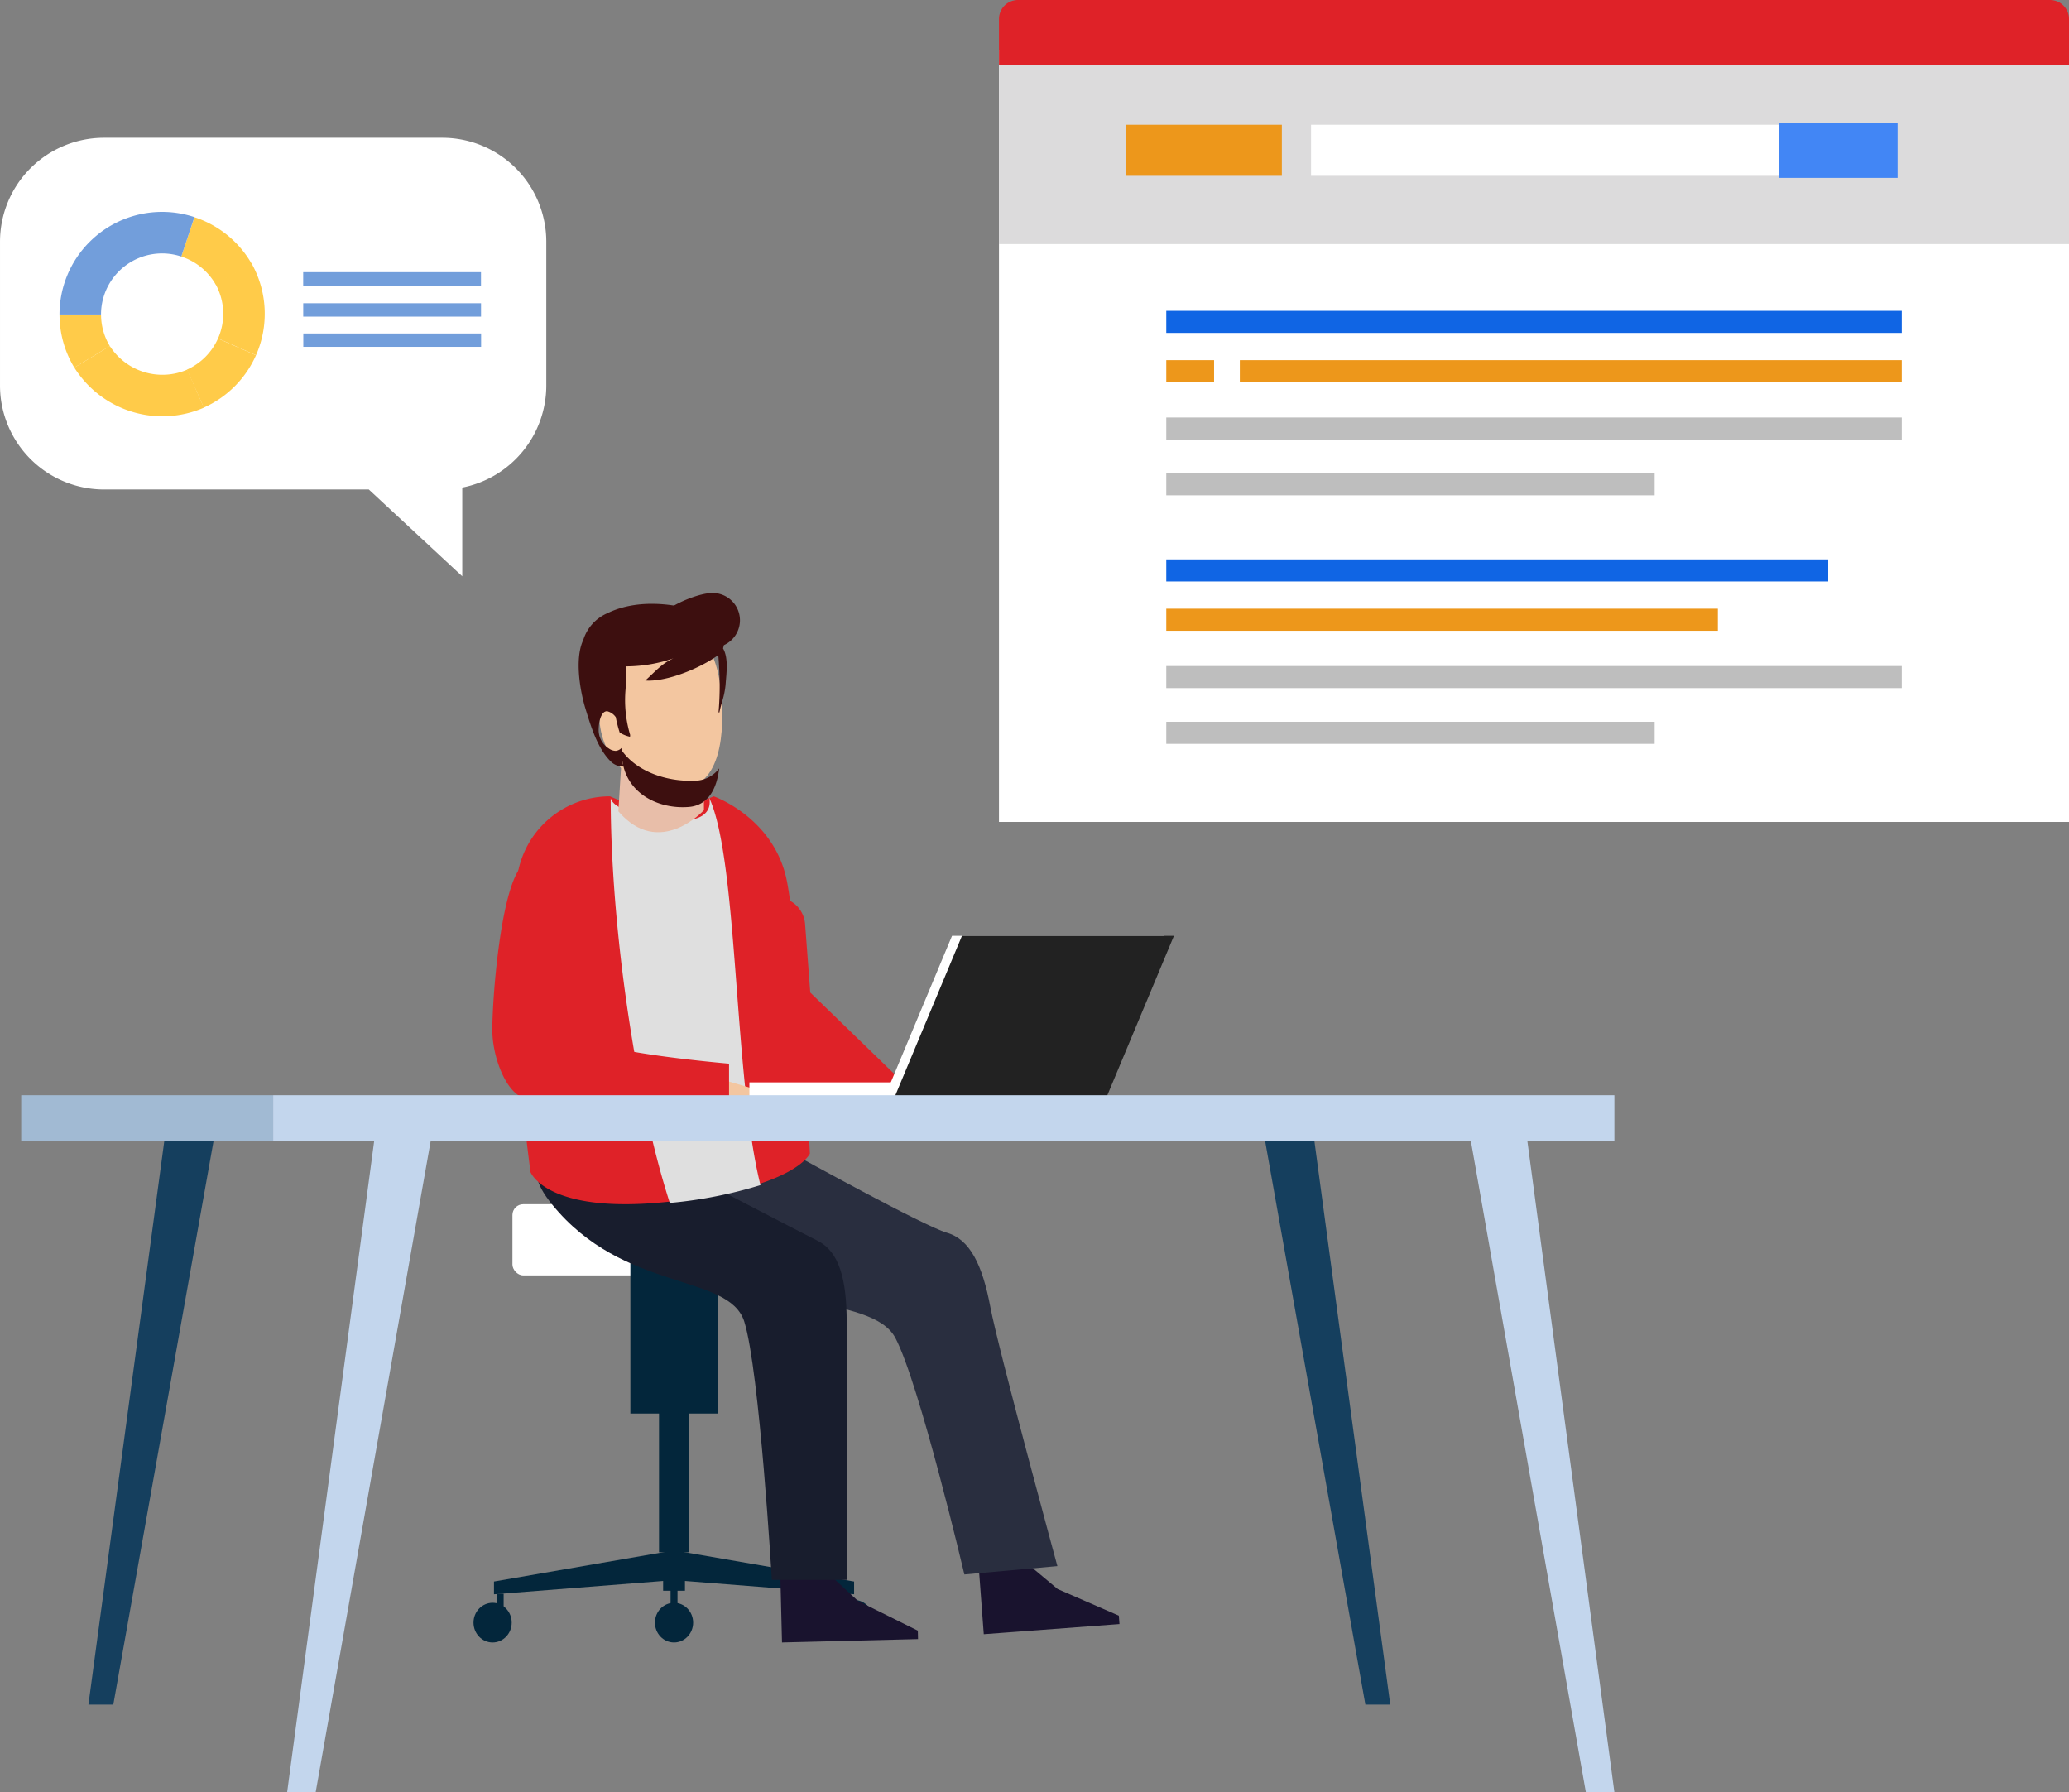 <svg id="グループ_2266" data-name="グループ 2266" xmlns="http://www.w3.org/2000/svg" width="220.799" height="191.231" viewBox="0 0 220.799 191.231">
  <rect x="0" y="0" width="220.799" height="191.231" fill="#808080" stroke="none"/>
  <g id="グループ_2245" data-name="グループ 2245" transform="translate(106.61 0)">
    <rect id="長方形_58" data-name="長方形 58" width="114.189" height="82.344" transform="translate(0 5.358)" fill="#fff"/>
    <rect id="長方形_59" data-name="長方形 59" width="114.189" height="20.601" transform="translate(0 5.442)" fill="#dcdbdc"/>
    <g id="グループ_2243" data-name="グループ 2243" transform="translate(17.852 33.167)">
      <rect id="長方形_60" data-name="長方形 60" width="78.485" height="2.355" fill="#1065e4"/>
      <rect id="長方形_61" data-name="長方形 61" width="70.636" height="2.355" transform="translate(7.848 5.262)" fill="#ed971b"/>
      <rect id="長方形_62" data-name="長方形 62" width="5.101" height="2.355" transform="translate(0 5.262)" fill="#ed971b"/>
      <rect id="長方形_63" data-name="長方形 63" width="78.485" height="2.355" transform="translate(0 11.38)" fill="#bebebe"/>
      <rect id="長方形_64" data-name="長方形 64" width="52.116" height="2.355" transform="translate(0 17.328)" fill="#bebebe"/>
      <rect id="長方形_65" data-name="長方形 65" width="70.636" height="2.355" transform="translate(0 26.52)" fill="#1065e4"/>
      <rect id="長方形_66" data-name="長方形 66" width="58.863" height="2.355" transform="translate(0 31.782)" fill="#ed971b"/>
      <rect id="長方形_67" data-name="長方形 67" width="78.485" height="2.355" transform="translate(0 37.9)" fill="#bebebe"/>
      <rect id="長方形_68" data-name="長方形 68" width="52.116" height="2.355" transform="translate(0 43.848)" fill="#bebebe"/>
    </g>
    <g id="グループ_2244" data-name="グループ 2244" transform="translate(13.56 13.091)">
      <rect id="長方形_69" data-name="長方形 69" width="59.029" height="5.449" transform="translate(19.74 0.219)" fill="#fff"/>
      <rect id="長方形_70" data-name="長方形 70" width="12.687" height="5.888" transform="translate(69.644)" fill="#4286f5"/>
      <rect id="長方形_71" data-name="長方形 71" width="16.625" height="5.449" transform="translate(0 0.219)" fill="#ed971b"/>
    </g>
    <path id="パス_1463" data-name="パス 1463" d="M1305.114,348.573v-4.944a2.027,2.027,0,0,0-2.021-2.021H1192.946a2.027,2.027,0,0,0-2.021,2.021v4.944Z" transform="translate(-1190.925 -341.608)" fill="#df2228"/>
  </g>
  <g id="グループ_2248" data-name="グループ 2248" transform="translate(0 14.699)">
    <path id="パス_1464" data-name="パス 1464" d="M1066.374,360.307h36.161a11.1,11.1,0,0,1,11.07,11.07v15.39a11.111,11.111,0,0,1-8.969,10.866V407.1l-9.974-9.264h-28.287a11.1,11.1,0,0,1-11.07-11.07v-15.39A11.1,11.1,0,0,1,1066.374,360.307Z" transform="translate(-1055.304 -360.307)" fill="#fff"/>
    <g id="グループ_2246" data-name="グループ 2246" transform="translate(6.354 7.911)">
      <path id="パス_1465" data-name="パス 1465" d="M1067.818,384.3a6.491,6.491,0,0,0,.938,3.37l-3.793,2.292a10.9,10.9,0,0,1-1.577-5.662Z" transform="translate(-1063.387 -373.35)" fill="#ffcb49"/>
      <path id="パス_1466" data-name="パス 1466" d="M1079.227,395.153a11.1,11.1,0,0,1-13.834-4.277l3.793-2.292a6.665,6.665,0,0,0,8.259,2.511Z" transform="translate(-1063.816 -374.267)" fill="#ffcb49"/>
      <path id="パス_1467" data-name="パス 1467" d="M1082.482,394.926l-1.8-4.052a6.537,6.537,0,0,0,3.313-3.322l4.055,1.791A10.987,10.987,0,0,1,1082.482,394.926Z" transform="translate(-1067.086 -374.046)" fill="#ffcb49"/>
      <path id="パス_1468" data-name="パス 1468" d="M1088.88,387.15l-4.055-1.79a6.515,6.515,0,0,0-.291-5.841l3.857-2.185a10.962,10.962,0,0,1,.489,9.816Z" transform="translate(-1067.911 -371.86)" fill="#ffcb49"/>
      <path id="パス_1469" data-name="パス 1469" d="M1079.912,375.289l1.408-4.2a10.976,10.976,0,0,1,6.109,4.975l-3.858,2.185A6.532,6.532,0,0,0,1079.912,375.289Z" transform="translate(-1066.922 -370.524)" fill="#ffcb49"/>
      <path id="パス_1470" data-name="パス 1470" d="M1074.334,370.371a10.947,10.947,0,0,1,3.448.557l-1.4,4.206a6.516,6.516,0,0,0-8.568,6.184h-4.431A10.947,10.947,0,0,1,1074.334,370.371Z" transform="translate(-1063.387 -370.371)" fill="#729edb"/>
    </g>
    <g id="グループ_2247" data-name="グループ 2247" transform="translate(32.356 14.343)">
      <rect id="長方形_72" data-name="長方形 72" width="18.976" height="1.428" fill="#729edb"/>
      <rect id="長方形_73" data-name="長方形 73" width="18.976" height="1.428" transform="translate(0.004 3.315)" fill="#729edb"/>
      <rect id="長方形_74" data-name="長方形 74" width="18.976" height="1.428" transform="translate(0.012 6.538)" fill="#729edb"/>
    </g>
  </g>
  <g id="グループ_2261" data-name="グループ 2261" transform="translate(2.264 63.276)">
    <g id="グループ_2259" data-name="グループ 2259" transform="translate(48.269 0)">
      <rect id="長方形_75" data-name="長方形 75" width="31.11" height="7.594" rx="1.153" transform="translate(4.154 65.218)" fill="#fff"/>
      <g id="グループ_2253" data-name="グループ 2253" transform="translate(0 70.294)">
        <g id="グループ_2252" data-name="グループ 2252">
          <g id="グループ_2250" data-name="グループ 2250" transform="translate(0 31.859)">
            <path id="パス_1471" data-name="パス 1471" d="M1122.367,556.741l19.216-1.512v-3.175l-19.216,3.326Z" transform="translate(-1120.183 -552.055)" fill="#03263b"/>
            <path id="パス_1472" data-name="パス 1472" d="M1166.028,556.741l-19.216-1.512v-3.175l19.216,3.326Z" transform="translate(-1125.413 -552.055)" fill="#03263b"/>
            <ellipse id="楕円形_76" data-name="楕円形 76" cx="2.038" cy="2.117" rx="2.038" ry="2.117" transform="translate(0 5.594)" fill="#03263b"/>
            <ellipse id="楕円形_77" data-name="楕円形 77" cx="2.038" cy="2.117" rx="2.038" ry="2.117" transform="translate(38.578 5.291)" fill="#03263b"/>
            <rect id="長方形_76" data-name="長方形 76" width="0.74" height="1.419" transform="translate(2.475 4.628)" fill="#03263b"/>
            <rect id="長方形_77" data-name="長方形 77" width="0.74" height="1.419" transform="translate(39.475 4.326)" fill="#03263b"/>
            <g id="グループ_2249" data-name="グループ 2249" transform="translate(19.362 2.343)">
              <ellipse id="楕円形_78" data-name="楕円形 78" cx="2.038" cy="2.117" rx="2.038" ry="2.117" transform="translate(0 3.25)" fill="#03263b"/>
              <rect id="長方形_78" data-name="長方形 78" width="0.74" height="2.266" transform="translate(1.668 1.694)" fill="#03263b"/>
              <rect id="長方形_79" data-name="長方形 79" width="2.329" height="1.965" transform="translate(0.874)" fill="#03263b"/>
            </g>
          </g>
          <g id="グループ_2251" data-name="グループ 2251" transform="translate(16.741)">
            <rect id="長方形_80" data-name="長方形 80" width="9.317" height="17.259" fill="#03263b"/>
            <rect id="長方形_81" data-name="長方形 81" width="3.203" height="18.293" transform="translate(3.057 13.768)" fill="#03263b"/>
          </g>
        </g>
      </g>
      <g id="グループ_2254" data-name="グループ 2254" transform="translate(53.844 101.37)">
        <path id="パス_1473" data-name="パス 1473" d="M1203.2,560.375l-11.018.825-1.537.115-1.926.144-.517-6.91,5.482-.355,2.923,2.447,6.526,2.84Z" transform="translate(-1188.11 -551.729)" fill="#19132e"/>
        <rect id="長方形_82" data-name="長方形 82" width="4.903" height="2.453" transform="matrix(0.997, -0.075, 0.075, 0.997, 0, 0.366)" fill="#f3c6a0"/>
      </g>
      <g id="グループ_2255" data-name="グループ 2255" transform="translate(32.749 102.476)">
        <path id="パス_1474" data-name="パス 1474" d="M1175.939,562.287l-11.045.275-1.541.038-1.93.048-.173-6.928,5.493-.082,2.8,2.59,6.376,3.162Z" transform="translate(-1161.25 -553.144)" fill="#19132e"/>
        <rect id="長方形_83" data-name="長方形 83" width="4.903" height="2.453" transform="translate(0.034 0.122) rotate(-1.426)" fill="#f3c6a0"/>
      </g>
      <path id="パス_1475" data-name="パス 1475" d="M1169.468,517.915c-2.563-4.825-15.712-2.633-24.986-10.522s14.412-8.934,14.412-8.934,13.625,7.539,16.078,8.239,3.794,3.434,4.636,7.919,7.155,27.654,7.155,27.654l-9.926.89S1172.031,522.74,1169.468,517.915Z" transform="translate(-1124.453 -438.437)" fill="#292e3f"/>
      <path id="パス_1476" data-name="パス 1476" d="M1150.332,516.194c-1.63-5.215-12.875-3.075-20.535-12.539s14.831-3.107,14.831-3.107,11.245,5.867,13.527,7.008,3.1,4.074,3.1,8.638v27.544h-7.986S1151.961,521.41,1150.332,516.194Z" transform="translate(-1121.432 -438.437)" fill="#181d2d"/>
      <path id="パス_1477" data-name="パス 1477" d="M1126.8,489.791s1.727,4.636,15.042,3.133,14.777-5.106,14.777-5.106-1.136-22.148-2.44-28.992-7.822-9.127-7.822-9.127l-5.612,2.316-5.471-2.316a10.008,10.008,0,0,0-9.778,7.93C1123.543,465.777,1126.8,489.791,1126.8,489.791Z" transform="translate(-1120.719 -428.006)" fill="#df2228"/>
      <path id="パス_1478" data-name="パス 1478" d="M1144.783,493.1l-.261.028c-3.7-11.51-6.307-29.633-6.307-43.253,0,0-.141,1.516,5.676,2.315s4.827-2.315,4.827-2.315c3.117,6.64,2.621,29.951,5.479,41.346A47.231,47.231,0,0,1,1144.783,493.1Z" transform="translate(-1123.574 -428.043)" fill="#dfdfdf"/>
      <g id="グループ_2256" data-name="グループ 2256" transform="translate(33.747 32.821)">
        <path id="パス_1479" data-name="パス 1479" d="M1164.157,466.35l.554,7.317,9.818,9.509c.128,1.7-2.757,3.64-4.454,3.768l-5.761-.768c-.33-5.645-1.008-16.168-1.8-22.32A3.094,3.094,0,0,1,1164.157,466.35Z" transform="translate(-1162.52 -463.856)" fill="#df2228"/>
      </g>
      <path id="パス_1480" data-name="パス 1480" d="M1144.285,489.027l1.5-2.953,9.649,2.8a18.87,18.87,0,0,1,4.372-.468c3.808,0,6.9.926,6.9,2.068s-3.089,2.069-6.9,2.069a14.793,14.793,0,0,1-5.863-.979Z" transform="translate(-1124.872 -435.787)" fill="#f3c6a0"/>
      <path id="パス_1481" data-name="パス 1481" d="M1122.144,476.409c0-3.422.815-13.852,2.77-17.005s1.21-.045,3.672.069h0a4.494,4.494,0,0,1,4.267,4.686s-2.248,11.505-.611,13.1S1147.406,480,1147.406,480v7.986s-20.266-3.6-22.112-4.409S1122.142,479.1,1122.144,476.409Z" transform="translate(-1120.136 -429.781)" fill="#df2228"/>
      <path id="パス_1482" data-name="パス 1482" d="M1171.579,492.005a6.359,6.359,0,0,1,2.105-3.077,20.565,20.565,0,0,1,3.341-.259c3.809,0,6.9.926,6.9,2.068s-3.088,2.069-6.9,2.069A16.172,16.172,0,0,1,1171.579,492.005Z" transform="translate(-1130.71 -436.343)" fill="#f3c6a0"/>
      <g id="グループ_2257" data-name="グループ 2257" transform="translate(11.217 1.158)">
        <path id="パス_1483" data-name="パス 1483" d="M1148.384,443.825v6.094s-4.759,5.219-9.13.122l.382-6.216Z" transform="translate(-1135.012 -427.907)" fill="#e8bea9"/>
        <path id="パス_1484" data-name="パス 1484" d="M1143.967,448.465c.117.017.234.029.352.038a5.434,5.434,0,0,0,3.914-1.2.2.2,0,0,0,0-.31.278.278,0,0,0-.355-.018,4.926,4.926,0,0,1-3.543,1.087,4.861,4.861,0,0,1-3.5-1.926.28.28,0,0,0-.352-.063.2.2,0,0,0-.056.3A5.486,5.486,0,0,0,1143.967,448.465Z" transform="translate(-1135.253 -428.381)" fill="#ba745d"/>
        <path id="パス_1485" data-name="パス 1485" d="M1149.6,433.14c.571,4.971-.073,10.348-3.977,10.7-4.059.365-8.346-1.95-8.917-6.921s2.1-9.667,5.959-10.487S1149.032,428.169,1149.6,433.14Z" transform="translate(-1134.452 -424.154)" fill="#f3c6a0"/>
        <path id="パス_1486" data-name="パス 1486" d="M1149.27,428.325a1.941,1.941,0,0,0-.295-1.8,4.406,4.406,0,0,0-.3-.418,10.973,10.973,0,0,0-1.854-1.726c-.023,0-.047,0-.067.008-3.209-1-6.92-1.237-9.822.182a4.59,4.59,0,0,0-2.573,2.848c-.752,1.568-.529,4.1-.115,6,.111.518.235.987.358,1.383.564,1.824,1.288,4.3,2.784,5.68a1.877,1.877,0,0,0,1.273.45l.066-.013c-.052-.083-.108-.169-.157-.26a6.776,6.776,0,0,1-.115-1.722,1.027,1.027,0,0,1-.619.325,1.306,1.306,0,0,1-.735-.245,2.33,2.33,0,0,1-1.1-2.11,4.287,4.287,0,0,1,.133-.976s0-.012.009-.016a1.68,1.68,0,0,1,.321-.671.571.571,0,0,1,.436-.215,1.592,1.592,0,0,1,.879.574c.017.024.033.047.049.067.046.261.1.518.17.77.068.292.156.585.248.869a3.4,3.4,0,0,0,1.1.446l.016-.189a13.015,13.015,0,0,1-.488-4.911c.016-.406.035-.814.049-1.221.016-.379.027-.754.027-1.13l0-.059a15.645,15.645,0,0,0,5.019-.853,5.982,5.982,0,0,0-1.525,1c-.153.13-.3.264-.442.4-.348.325-.682.656-1.029.965,1.987.142,4.955-.957,6.971-2.173.29-.178.56-.356.806-.534l.006.009.009.011q.057.645.087,1.308a31.555,31.555,0,0,1-.062,4.775.9.9,0,0,1,.094.008c.082-.419.2-.825.314-1.233a8.987,8.987,0,0,0,.344-1.694C1149.615,431.089,1149.889,429.387,1149.27,428.325Z" transform="translate(-1133.858 -423.576)" fill="#3d0f0f"/>
      </g>
      <path id="パス_1487" data-name="パス 1487" d="M1144.311,425.537c0,1.606,4.368,2.383,6.015,2.383a2.909,2.909,0,1,0,0-5.816C1148.679,422.1,1144.311,423.931,1144.311,425.537Z" transform="translate(-1124.877 -422.103)" fill="#3d0f0f"/>
      <path id="パス_1488" data-name="パス 1488" d="M1147.413,446.7a3.3,3.3,0,0,0,2.7-1.32c-.26,2.2-1.182,3.948-3.234,4.116-3.237.263-6.655-1.412-7.11-5.008a7.738,7.738,0,0,1-.061-1.032C1141.286,445.7,1144.445,446.8,1147.413,446.7Z" transform="translate(-1123.894 -426.67)" fill="#3d0f0f"/>
      <g id="グループ_2258" data-name="グループ 2258" transform="translate(29.442 36.576)">
        <rect id="長方形_84" data-name="長方形 84" width="16.37" height="2.29" transform="translate(0 15.639)" fill="#fff"/>
        <path id="パス_1489" data-name="パス 1489" d="M1175.14,486.34h22.621l7.4-17.708h-22.621Z" transform="translate(-1160.914 -468.632)" fill="#fff"/>
        <path id="パス_1490" data-name="パス 1490" d="M1176.491,486.34h22.62l7.4-17.708h-22.62Z" transform="translate(-1161.204 -468.632)" fill="#222"/>
      </g>
    </g>
    <g id="グループ_2260" data-name="グループ 2260" transform="translate(0 53.586)">
      <rect id="長方形_85" data-name="長方形 85" width="143.132" height="4.858" transform="translate(26.886)" fill="#c3d6ed"/>
      <rect id="長方形_86" data-name="長方形 86" width="26.886" height="4.858" fill="#a1bad3"/>
      <path id="パス_1491" data-name="パス 1491" d="M1094.288,565.963h3.045l12.278-69.511h-6.031Z" transform="translate(-1065.908 -491.594)" fill="#c3d6ed"/>
      <path id="パス_1492" data-name="パス 1492" d="M1067.309,556.62h2.655l10.705-60.168h-5.259Z" transform="translate(-1060.136 -491.594)" fill="#153f5e"/>
      <path id="パス_1493" data-name="パス 1493" d="M1270.3,565.963h-3.045l-12.277-69.511h6.031Z" transform="translate(-1100.282 -491.594)" fill="#c3d6ed"/>
      <path id="パス_1494" data-name="パス 1494" d="M1240.407,556.62h-2.655l-10.705-60.168h5.259Z" transform="translate(-1094.307 -491.594)" fill="#153f5e"/>
    </g>
  </g>
</svg>
